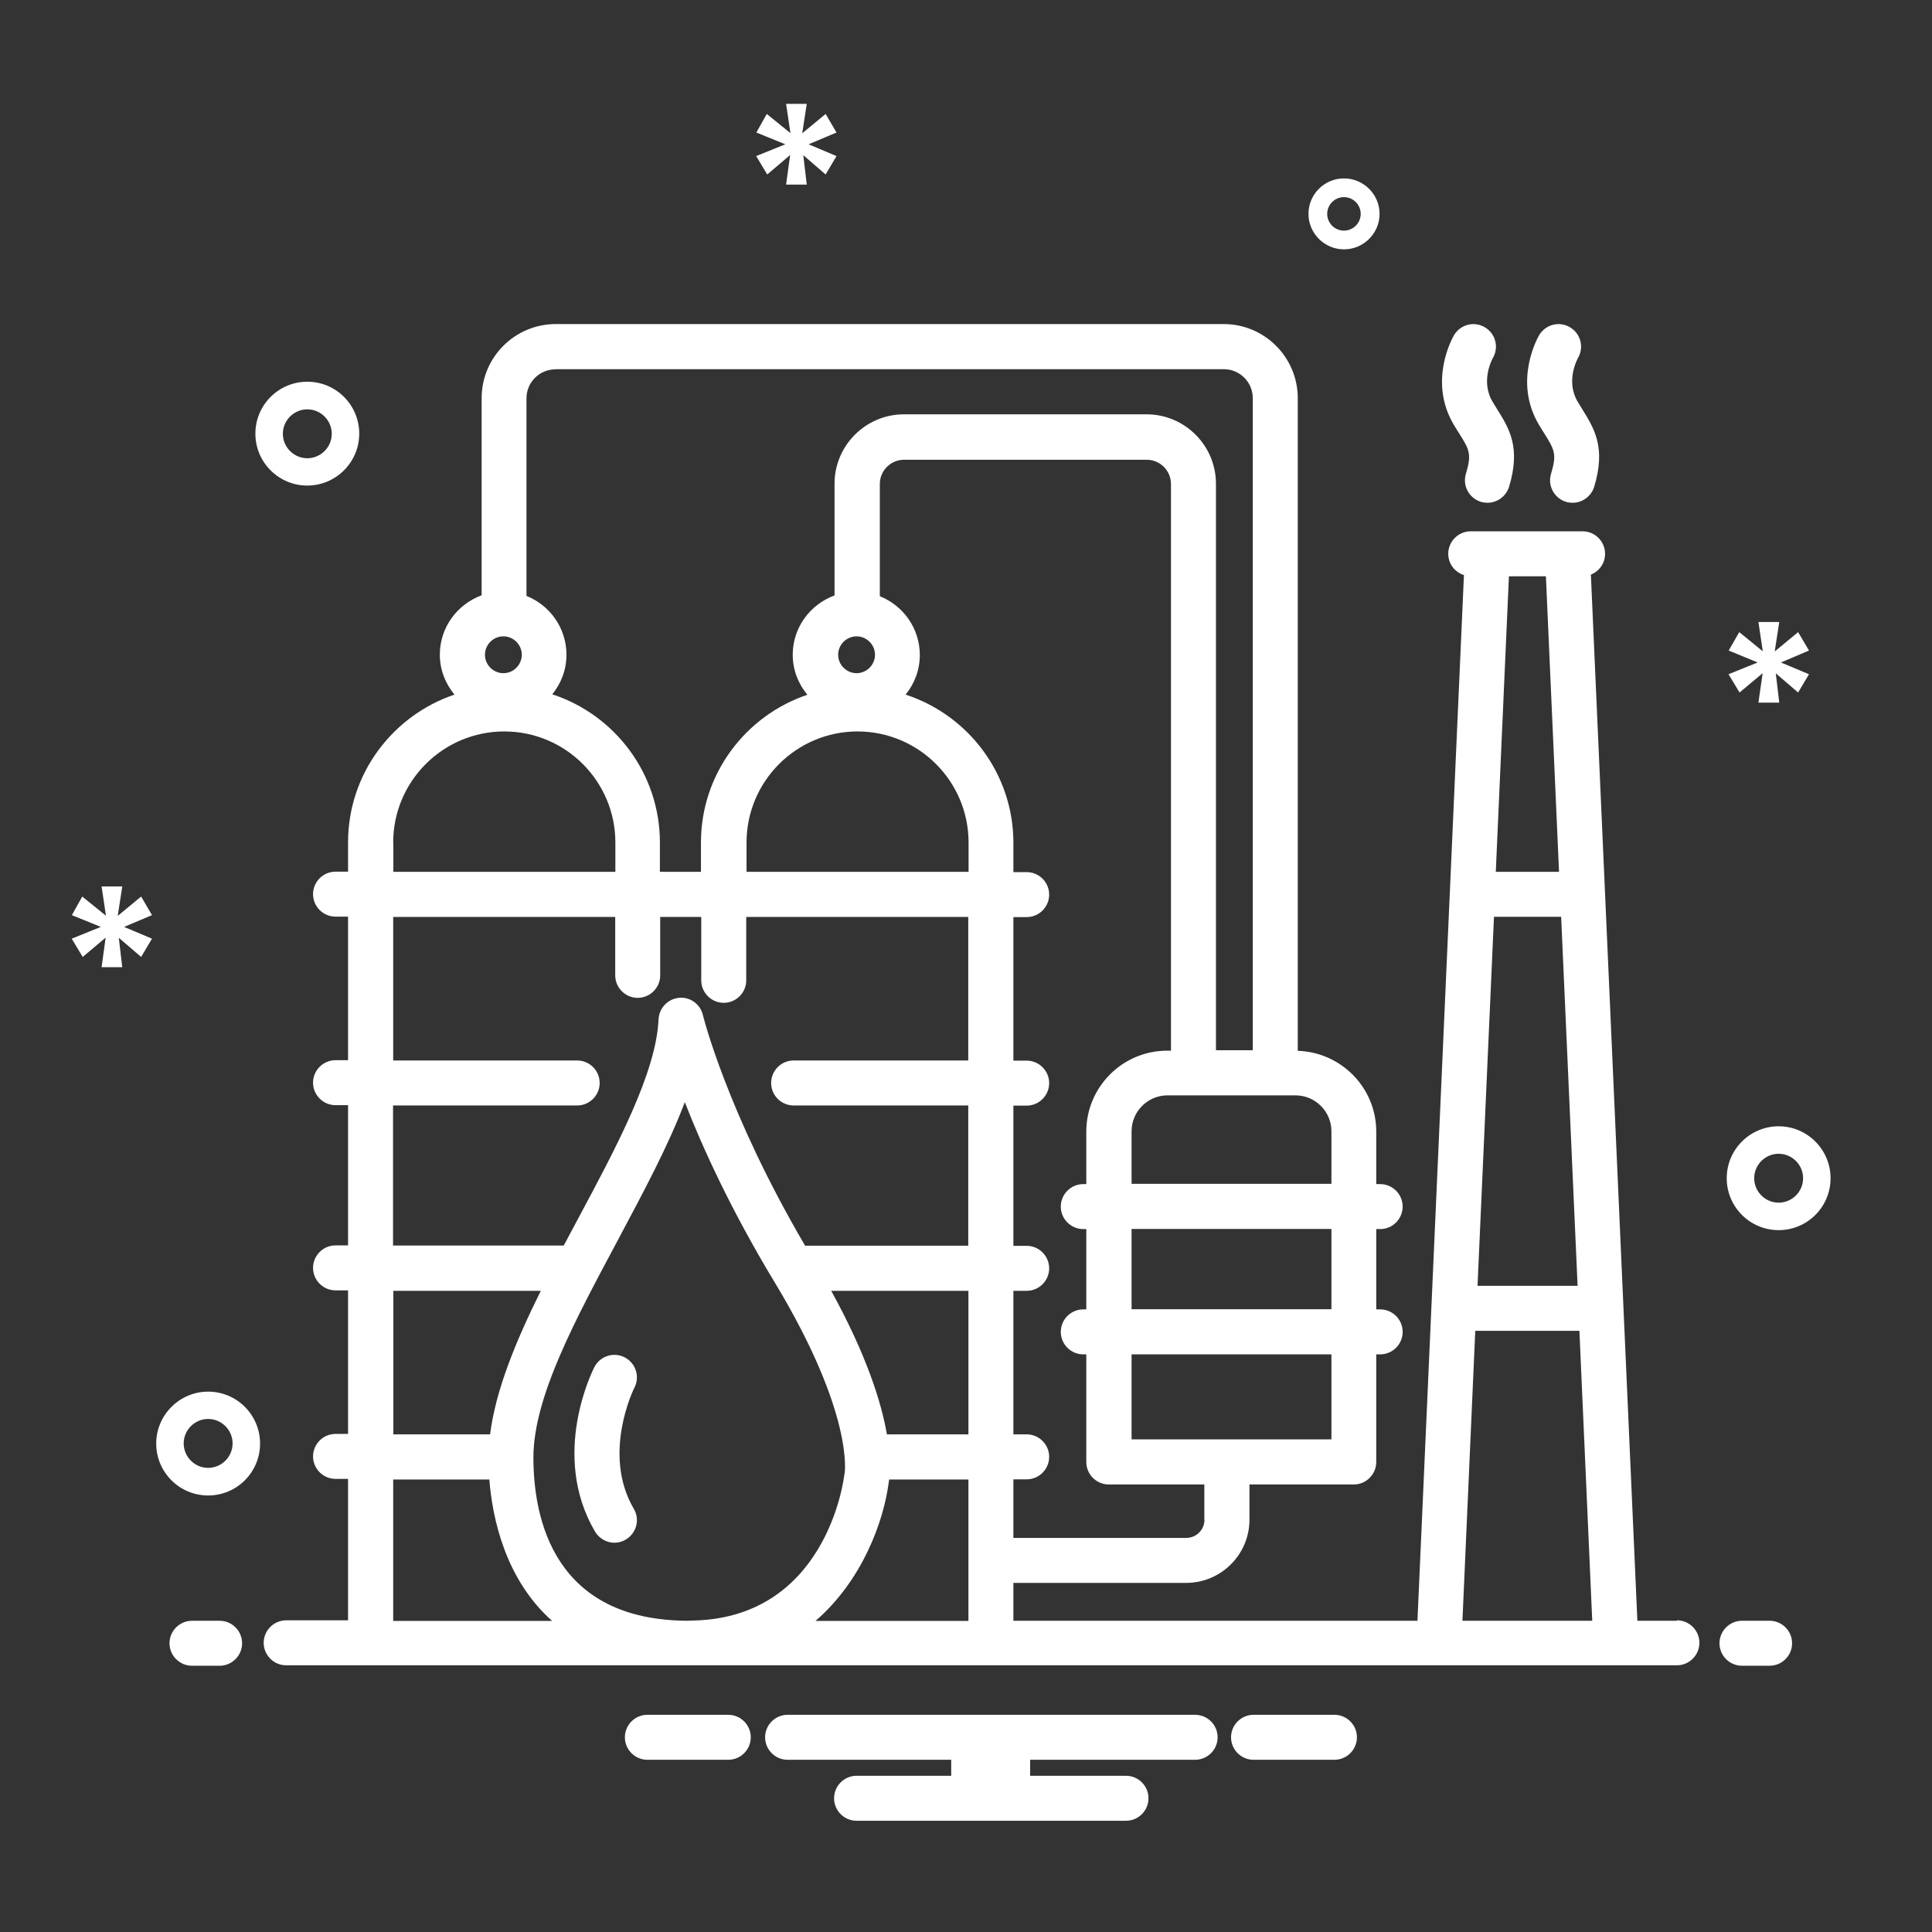 <?xml version="1.0" encoding="UTF-8"?> <svg xmlns="http://www.w3.org/2000/svg" id="Layer_1" viewBox="0 0 128 128"><rect x="0" y="0" width="128" height="128" fill="#333333" stroke="none"/><defs><style>.cls-1{fill:#fff;}</style></defs><path class="cls-1" d="M42.03,91.94c.38-.73,.09-1.63-.64-2.01-.73-.38-1.63-.09-2.01,.64-.12,.24-2.94,5.82,.04,10.9,.28,.47,.78,.74,1.29,.74,.26,0,.52-.07,.75-.21,.71-.42,.95-1.33,.53-2.04-2.13-3.63,0-7.95,.04-8.02Z"></path><path class="cls-1" d="M111.1,107.38h-2.62l-3.08-69.31c.55-.22,.94-.75,.94-1.38,0-.82-.67-1.49-1.49-1.49h-7.41c-.82,0-1.49,.67-1.49,1.49,0,.67,.44,1.22,1.04,1.41l-3.08,69.28h-26.77v-2.51h11.45c2.31,0,4.19-1.88,4.19-4.19v-2.33h6.91c.82,0,1.49-.67,1.49-1.49v-7.13h.26c.82,0,1.49-.67,1.49-1.49s-.67-1.49-1.49-1.49h-.26v-5.32h.26c.82,0,1.49-.67,1.49-1.49s-.67-1.49-1.49-1.49h-.26v-3.48c0-2.9-2.32-5.26-5.2-5.35V26.38c0-2.71-2.2-4.91-4.91-4.91H36.82c-2.71,0-4.91,2.2-4.91,4.91v13.06c-1.61,.59-2.77,2.12-2.77,3.93,0,1.01,.37,1.92,.97,2.65-4.09,1.38-7.05,5.24-7.05,9.79v1.94h-.83c-.82,0-1.49,.67-1.49,1.49s.67,1.49,1.49,1.49h.83v9.51h-.83c-.82,0-1.49,.67-1.49,1.49s.67,1.49,1.49,1.49h.83v9.29h-.83c-.82,0-1.49,.67-1.49,1.49s.67,1.49,1.49,1.49h.83v9.51h-.83c-.82,0-1.49,.67-1.49,1.49s.67,1.49,1.49,1.49h.83v9.37h-4.1c-.82,0-1.49,.67-1.49,1.49s.67,1.49,1.49,1.49H111.1c.82,0,1.49-.67,1.49-1.49s-.67-1.49-1.49-1.49Zm-7.81-49.62h-4.19l.87-19.58h2.45l.87,19.58Zm-4.32,2.98h4.46l1.09,24.45h-6.63l1.09-24.45Zm-1.22,27.43h6.89l.85,19.21h-8.6l.85-19.21Zm-17.95,12.51c0,.67-.54,1.21-1.21,1.21h-11.45v-3.88h.88c.82,0,1.49-.67,1.49-1.49s-.67-1.49-1.49-1.49h-.88v-9.51h.88c.82,0,1.49-.67,1.49-1.49s-.67-1.49-1.49-1.49h-.88v-9.29h.88c.82,0,1.49-.67,1.49-1.49s-.67-1.49-1.49-1.49h-.88v-9.51h.88c.82,0,1.49-.67,1.49-1.49s-.67-1.49-1.49-1.49h-.88v-1.94c0-4.58-3-8.47-7.14-9.82,.58-.72,.94-1.62,.94-2.62,0-1.77-1.1-3.28-2.65-3.9v-7.43c0-.89,.72-1.61,1.61-1.61h16.07c.89,0,1.61,.72,1.61,1.61v37.54h-.25c-2.96,0-5.36,2.41-5.36,5.36v3.48h-.2c-.82,0-1.49,.67-1.49,1.49s.67,1.49,1.49,1.49h.2v5.32h-.2c-.82,0-1.49,.67-1.49,1.49s.67,1.49,1.49,1.49h.2v7.13c0,.82,.67,1.49,1.49,1.49h6.33v2.33Zm-21.04-5.65c-.36-2.09-1.33-5.22-3.69-9.51h9.09v9.51h-5.4Zm-13.13,12.35c-8.95,0-10.29-6.78-10.29-10.82s2.85-9.25,5.6-14.41c1.7-3.19,3.35-6.27,4.43-9.13,1.17,3,3.05,7.13,5.95,11.93,5.29,8.76,4.64,12.65,4.64,12.65-.01,.05-.02,.11-.03,.17-.05,.39-1.27,9.6-10.3,9.6Zm11.12-65.22c.67,0,1.22,.55,1.22,1.22s-.55,1.22-1.22,1.22-1.22-.55-1.22-1.22,.55-1.22,1.22-1.22Zm.06,6.3c4.06,0,7.36,3.3,7.36,7.36v1.94h-14.71v-1.94c0-4.06,3.3-7.36,7.36-7.36Zm31.4,46.9h-13.24v-5.63h13.24v5.63Zm0-8.62h-13.24v-5.32h13.24v5.32Zm0-11.79v3.48h-13.24v-3.48c0-1.31,1.07-2.38,2.38-2.38h8.48c1.31,0,2.38,1.07,2.38,2.38ZM36.82,24.46h44.26c1.06,0,1.92,.86,1.92,1.92v43.2h-2.44V32.05c0-2.53-2.06-4.6-4.6-4.6h-16.07c-2.53,0-4.6,2.06-4.6,4.6v7.4c-1.61,.59-2.77,2.12-2.77,3.93,0,1.01,.37,1.92,.97,2.65-4.09,1.38-7.05,5.24-7.05,9.79v1.94h-2.72v-1.94c0-4.58-3-8.47-7.13-9.82,.58-.72,.94-1.62,.94-2.62,0-1.77-1.1-3.28-2.65-3.9v-13.09c0-1.06,.86-1.92,1.92-1.92Zm-3.47,17.7c.67,0,1.22,.55,1.22,1.22s-.55,1.22-1.22,1.22-1.22-.55-1.22-1.22,.55-1.22,1.22-1.22Zm-7.3,13.66c0-4.06,3.3-7.36,7.36-7.36s7.36,3.3,7.36,7.36v1.94h-14.71v-1.94Zm0,17.42h12.19c.82,0,1.49-.67,1.49-1.49s-.67-1.49-1.49-1.49h-12.19v-9.51h14.71v3.87c0,.82,.67,1.49,1.49,1.49s1.49-.67,1.49-1.49v-3.87h2.72v4.2c0,.82,.67,1.49,1.49,1.49s1.49-.67,1.49-1.49v-4.2h14.71v9.51h-11.57c-.82,0-1.49,.67-1.49,1.49s.67,1.49,1.49,1.49h11.57v9.29h-10.81c-5.17-8.82-6.76-15.22-6.77-15.28-.17-.72-.85-1.22-1.59-1.14-.74,.07-1.31,.68-1.35,1.42-.15,3.52-2.78,8.45-5.33,13.21-.32,.59-.63,1.19-.95,1.78h-11.31v-9.29Zm0,12.28h9.78c-1.65,3.32-2.99,6.57-3.36,9.51h-6.41v-9.51Zm0,21.87v-9.37h6.37c.2,2.55,1.05,6.61,4.16,9.37h-10.52Zm32.83-9.18s.02-.11,.03-.19h5.25v9.37h-10.13c3.11-2.69,4.52-6.61,4.85-9.18Z"></path><path class="cls-1" d="M117.24,107.38h-1.83c-.82,0-1.49,.67-1.49,1.49s.67,1.49,1.49,1.49h1.83c.82,0,1.49-.67,1.49-1.49s-.67-1.49-1.49-1.49Z"></path><path class="cls-1" d="M14.55,107.38h-1.83c-.82,0-1.49,.67-1.49,1.49s.67,1.49,1.49,1.49h1.83c.82,0,1.49-.67,1.49-1.49s-.67-1.49-1.49-1.49Z"></path><path class="cls-1" d="M96.64,28.66c.71,1.13,.88,1.4,.48,2.73-.24,.79,.21,1.62,1,1.86,.14,.04,.29,.06,.43,.06,.64,0,1.23-.42,1.43-1.06,.79-2.62,.01-3.86-.81-5.17l-.28-.46c-.82-1.36-.03-2.82,.02-2.91,.41-.71,.17-1.62-.54-2.03-.71-.42-1.62-.18-2.04,.53-.07,.12-1.75,3.04,0,5.95l.3,.49Z"></path><path class="cls-1" d="M102.28,28.66c.71,1.14,.88,1.41,.48,2.73-.24,.79,.21,1.62,1,1.86,.14,.04,.29,.06,.43,.06,.64,0,1.23-.42,1.43-1.06,.79-2.62,0-3.86-.81-5.17l-.28-.46c-.82-1.36-.03-2.82,.02-2.91,.41-.71,.17-1.62-.54-2.03-.71-.42-1.62-.18-2.04,.53-.07,.12-1.75,3.04,0,5.95l.3,.49Z"></path><path class="cls-1" d="M79.18,113.61h-27c-.82,0-1.49,.67-1.49,1.49s.67,1.49,1.49,1.49h10.84v1.06h-6.27c-.82,0-1.49,.67-1.49,1.49s.67,1.49,1.49,1.49h17.85c.82,0,1.49-.67,1.49-1.49s-.67-1.49-1.49-1.49h-6.35v-1.06h10.93c.82,0,1.49-.67,1.49-1.49s-.67-1.49-1.49-1.49Z"></path><path class="cls-1" d="M88.41,113.61h-5.36c-.82,0-1.49,.67-1.49,1.49s.67,1.49,1.49,1.49h5.36c.82,0,1.49-.67,1.49-1.49s-.67-1.49-1.49-1.49Z"></path><path class="cls-1" d="M48.25,113.61h-5.36c-.82,0-1.49,.67-1.49,1.49s.67,1.49,1.49,1.49h5.36c.82,0,1.49-.67,1.49-1.49s-.67-1.49-1.49-1.49Z"></path><polygon class="cls-1" points="50.83 11.56 52.35 10.27 52.08 12.23 53.45 12.23 53.22 10.28 54.7 11.56 55.42 10.34 53.57 9.56 55.42 8.78 54.7 7.55 53.15 8.83 53.45 6.88 52.08 6.88 52.37 8.82 50.8 7.55 50.11 8.78 52.03 9.56 50.1 10.34 50.83 11.56"></polygon><polygon class="cls-1" points="115.25 45.88 116.78 44.6 116.5 46.55 117.88 46.55 117.65 44.61 119.13 45.88 119.85 44.67 117.99 43.89 119.85 43.1 119.13 41.88 117.58 43.16 117.88 41.21 116.5 41.21 116.79 43.15 115.23 41.88 114.53 43.1 116.45 43.89 114.52 44.67 115.25 45.88"></polygon><path class="cls-1" d="M89.04,16.52c1.3,0,2.36-1.06,2.36-2.35s-1.06-2.35-2.36-2.35-2.35,1.06-2.35,2.35,1.06,2.35,2.35,2.35Zm0-3.46c.61,0,1.11,.5,1.11,1.11s-.5,1.11-1.11,1.11-1.11-.5-1.11-1.11,.5-1.11,1.11-1.11Z"></path><path class="cls-1" d="M20.36,32.17c1.89,0,3.44-1.54,3.44-3.44s-1.54-3.44-3.44-3.44-3.44,1.54-3.44,3.44,1.54,3.44,3.44,3.44Zm0-5.05c.89,0,1.62,.73,1.62,1.62s-.73,1.62-1.62,1.62-1.62-.73-1.62-1.62,.73-1.62,1.62-1.62Z"></path><path class="cls-1" d="M13.79,92.2c-1.89,0-3.44,1.54-3.44,3.44s1.54,3.44,3.44,3.44,3.44-1.54,3.44-3.44-1.54-3.44-3.44-3.44Zm0,5.05c-.89,0-1.62-.73-1.62-1.62s.73-1.62,1.62-1.62,1.62,.73,1.62,1.62-.73,1.62-1.62,1.62Z"></path><path class="cls-1" d="M121.28,78.06c0-1.89-1.54-3.44-3.44-3.44s-3.44,1.54-3.44,3.44,1.54,3.44,3.44,3.44,3.44-1.54,3.44-3.44Zm-3.44,1.62c-.89,0-1.62-.73-1.62-1.62s.73-1.62,1.62-1.62,1.62,.73,1.62,1.62-.73,1.62-1.62,1.62Z"></path><polygon class="cls-1" points="9.35 63.4 10.07 62.19 8.22 61.41 10.07 60.63 9.35 59.4 7.8 60.68 8.1 58.73 6.73 58.73 7.02 60.67 5.45 59.4 4.76 60.63 6.68 61.41 4.75 62.19 5.48 63.4 7 62.12 6.73 64.08 8.1 64.08 7.87 62.13 9.35 63.4"></polygon></svg> 